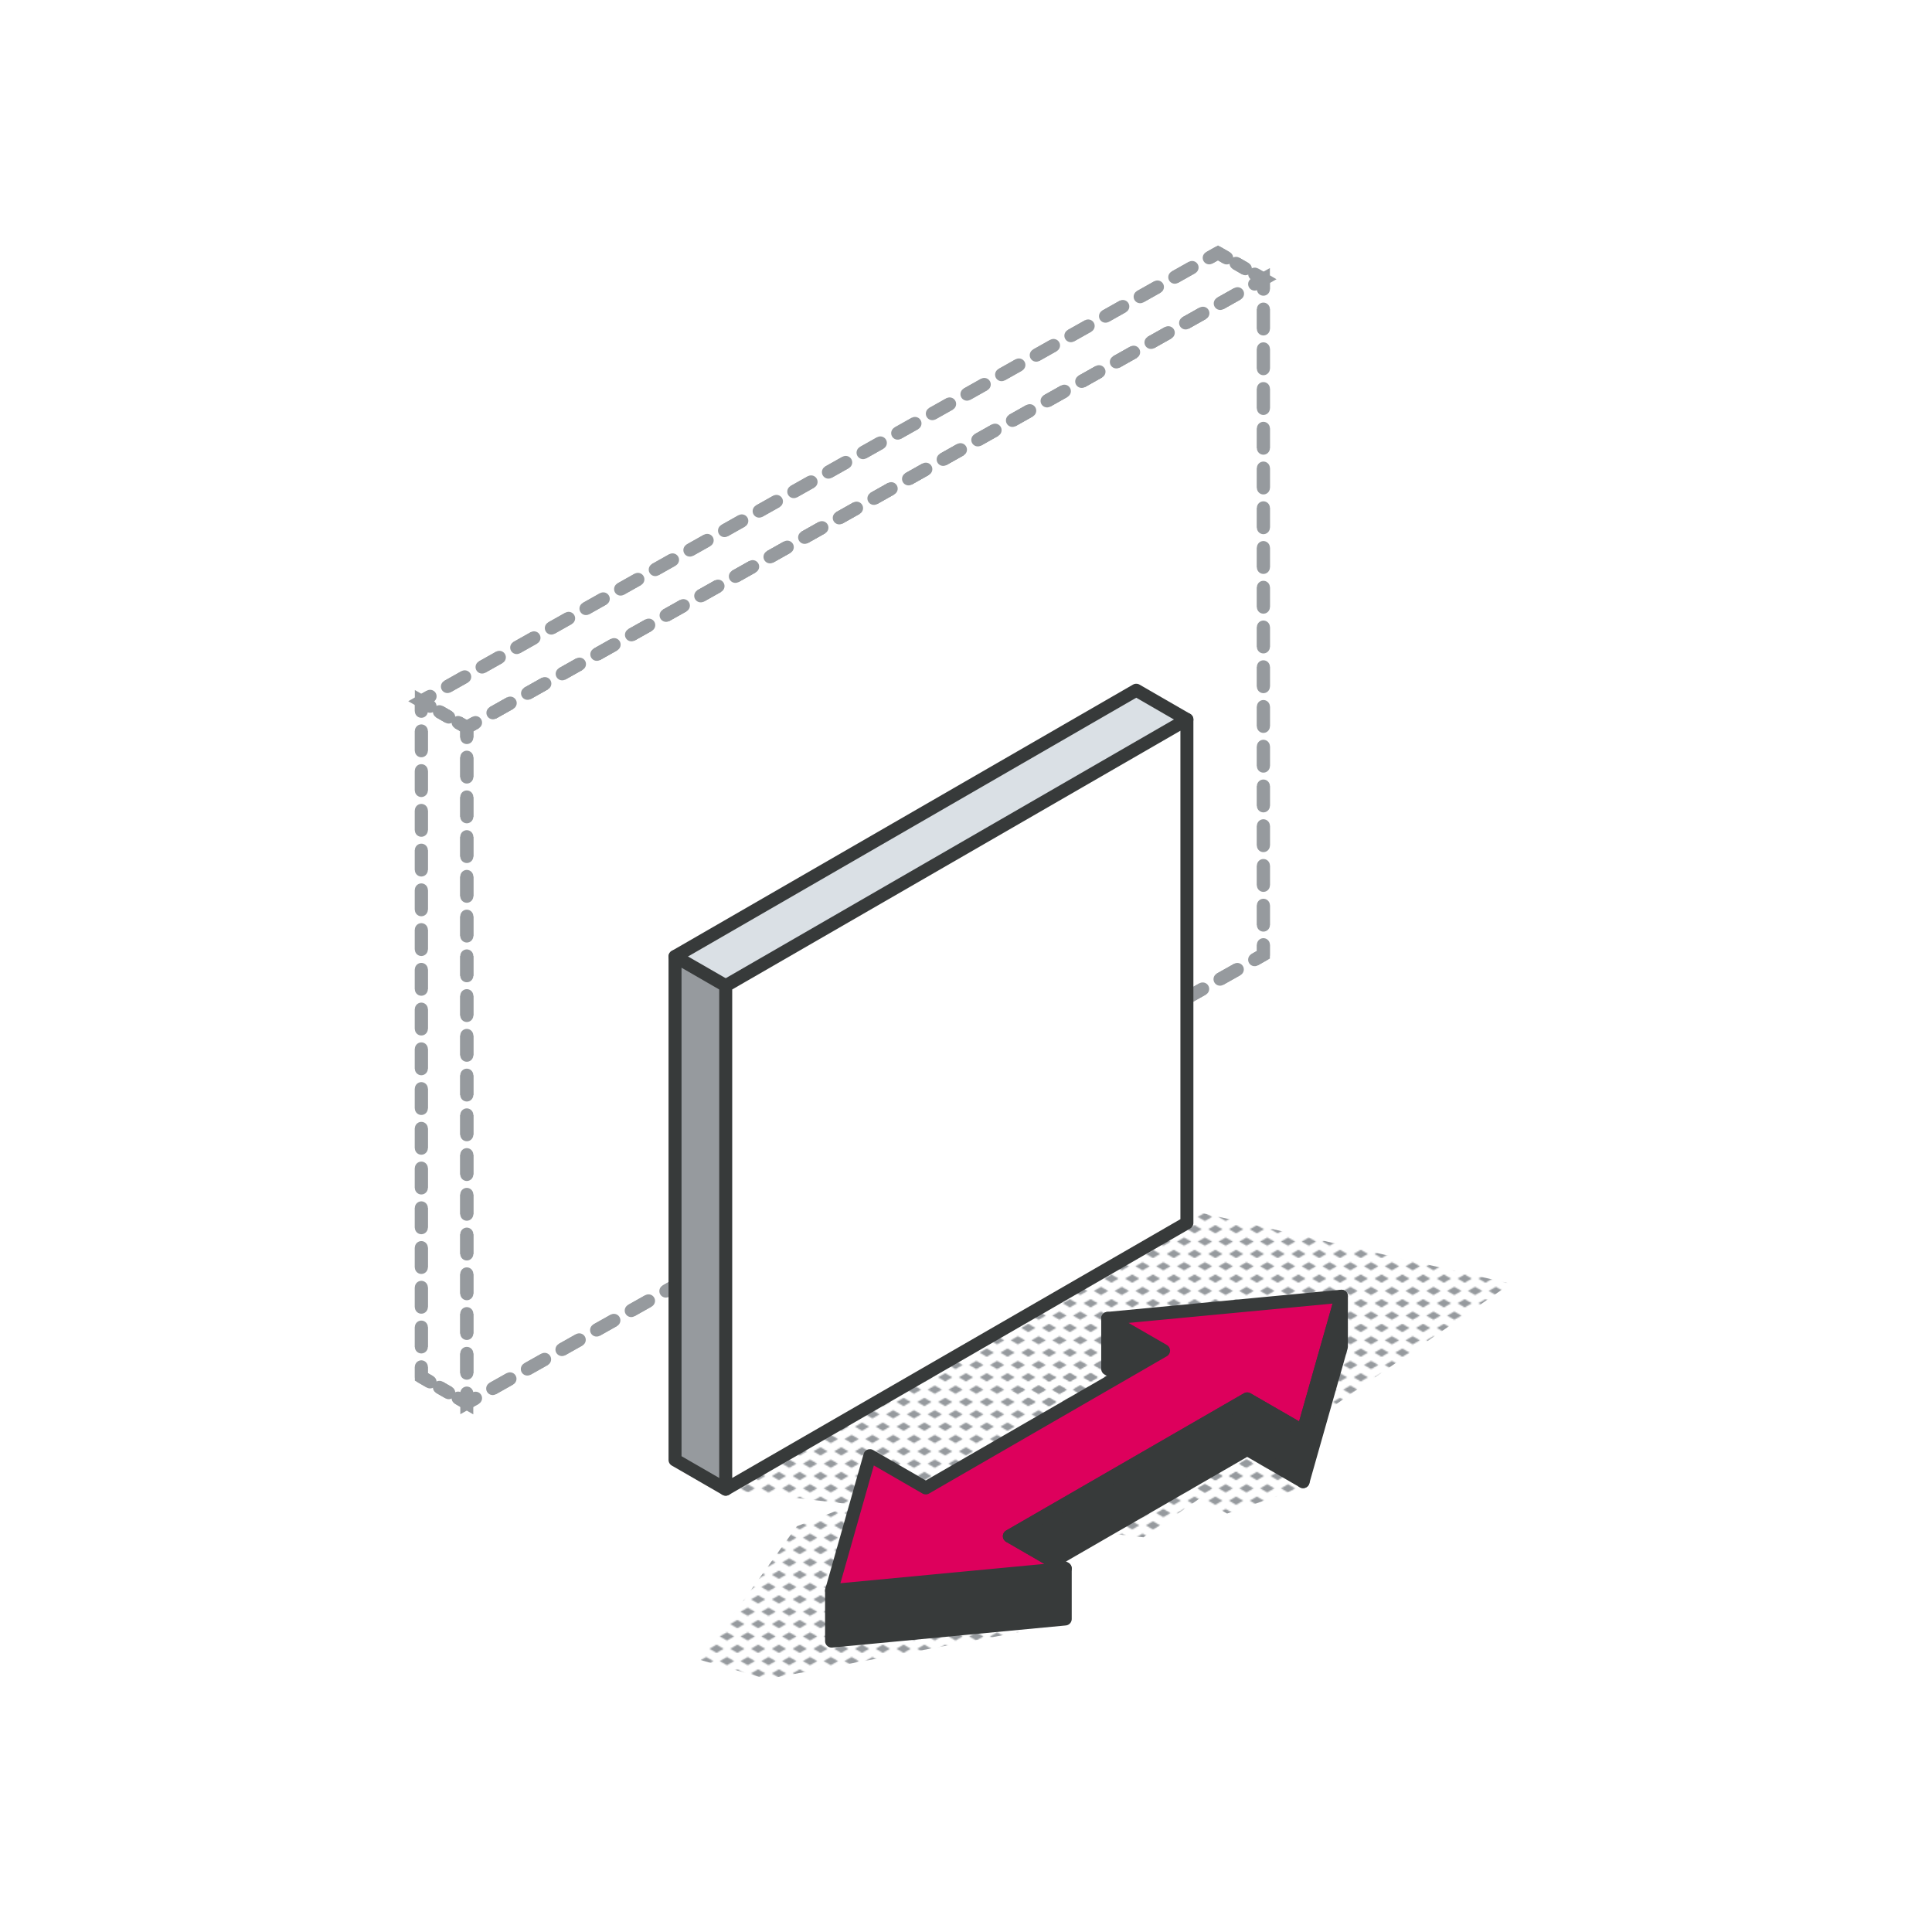<svg xmlns="http://www.w3.org/2000/svg" xmlns:xlink="http://www.w3.org/1999/xlink" id="Calque_2" data-name="Calque 2" viewBox="0 0 595 595"><defs><pattern id="New_Pattern_Swatch_2" data-name="New Pattern Swatch 2" x="0" y="0" width="16" height="19" patternTransform="translate(-4035.32 -9721.82) scale(.4)" patternUnits="userSpaceOnUse" viewBox="0 0 16 19"><g><rect x="0" y="0" width="16" height="19" style="fill: none;"></rect><g><polygon points="16 22.18 10.5 19 16 15.82 21.5 19 16 22.18" style="fill: #969a9e;"></polygon><polygon points="8 12.68 2.5 9.5 8 6.32 13.5 9.5 8 12.68" style="fill: #969a9e;"></polygon></g><polygon points="0 22.18 -5.5 19 0 15.82 5.5 19 0 22.18" style="fill: #969a9e;"></polygon><polygon points="16 3.18 10.5 0 16 -3.18 21.5 0 16 3.18" style="fill: #969a9e;"></polygon><polygon points="0 3.18 -5.5 0 0 -3.18 5.5 0 0 3.18" style="fill: #969a9e;"></polygon></g></pattern></defs><g id="Calque_3" data-name="Calque 3"><rect width="595" height="595" style="fill: none;"></rect><g><g><g><g><polyline points="386.39 87.49 389.09 85.97 389.09 89.07" style="fill: none; stroke: #969a9e; stroke-miterlimit: 10; stroke-width: 4px;"></polyline><line x1="389.09" y1="95.19" x2="389.09" y2="287.88" style="fill: none; stroke: #969a9e; stroke-dasharray: 6.12 6.12; stroke-miterlimit: 10; stroke-width: 4px;"></line><polyline points="389.09 290.93 389.09 294.03 386.39 295.56" style="fill: none; stroke: #969a9e; stroke-miterlimit: 10; stroke-width: 4px;"></polyline><line x1="381.06" y1="298.56" x2="149.13" y2="429.1" style="fill: none; stroke: #969a9e; stroke-dasharray: 6.12 6.12; stroke-miterlimit: 10; stroke-width: 4px;"></line><polyline points="146.46 430.6 143.76 432.12 143.76 429.02" style="fill: none; stroke: #969a9e; stroke-miterlimit: 10; stroke-width: 4px;"></polyline><line x1="143.76" y1="422.91" x2="143.76" y2="230.21" style="fill: none; stroke: #969a9e; stroke-dasharray: 6.12 6.12; stroke-miterlimit: 10; stroke-width: 4px;"></line><polyline points="143.76 227.15 143.76 224.05 146.46 222.53" style="fill: none; stroke: #969a9e; stroke-miterlimit: 10; stroke-width: 4px;"></polyline><line x1="151.8" y1="219.53" x2="383.73" y2="88.99" style="fill: none; stroke: #969a9e; stroke-dasharray: 6.12 6.12; stroke-miterlimit: 10; stroke-width: 4px;"></line></g><g><polyline points="386.41 84.42 389.09 85.97 386.39 87.49" style="fill: none; stroke: #969a9e; stroke-miterlimit: 10; stroke-width: 4px;"></polyline><line x1="381.06" y1="90.49" x2="149.13" y2="221.03" style="fill: none; stroke: #969a9e; stroke-dasharray: 6.12 6.12; stroke-miterlimit: 10; stroke-width: 4px;"></line><polyline points="146.46 222.53 143.76 224.05 141.08 222.5" style="fill: none; stroke: #969a9e; stroke-miterlimit: 10; stroke-width: 4px;"></polyline><line x1="138.2" y1="220.84" x2="133.88" y2="218.35" style="fill: none; stroke: #969a9e; stroke-dasharray: 3.32 3.32; stroke-miterlimit: 10; stroke-width: 4px;"></line><polyline points="132.45 217.52 129.76 215.97 132.46 214.44" style="fill: none; stroke: #969a9e; stroke-miterlimit: 10; stroke-width: 4px;"></polyline><line x1="137.79" y1="211.44" x2="369.73" y2="80.91" style="fill: none; stroke: #969a9e; stroke-dasharray: 6.12 6.12; stroke-miterlimit: 10; stroke-width: 4px;"></line><polyline points="372.4 79.41 375.1 77.89 377.79 79.44" style="fill: none; stroke: #969a9e; stroke-miterlimit: 10; stroke-width: 4px;"></polyline><line x1="380.66" y1="81.1" x2="384.97" y2="83.59" style="fill: none; stroke: #969a9e; stroke-dasharray: 3.32 3.32; stroke-miterlimit: 10; stroke-width: 4px;"></line></g><g><polyline points="141.08 222.5 143.76 224.05 143.76 227.15" style="fill: none; stroke: #969a9e; stroke-miterlimit: 10; stroke-width: 4px;"></polyline><line x1="143.76" y1="233.26" x2="143.76" y2="425.96" style="fill: none; stroke: #969a9e; stroke-dasharray: 6.12 6.12; stroke-miterlimit: 10; stroke-width: 4px;"></line><polyline points="143.76 429.02 143.76 432.12 141.08 430.57" style="fill: none; stroke: #969a9e; stroke-miterlimit: 10; stroke-width: 4px;"></polyline><line x1="138.2" y1="428.91" x2="133.88" y2="426.42" style="fill: none; stroke: #969a9e; stroke-dasharray: 3.32 3.32; stroke-miterlimit: 10; stroke-width: 4px;"></line><polyline points="132.45 425.59 129.76 424.04 129.76 420.94" style="fill: none; stroke: #969a9e; stroke-miterlimit: 10; stroke-width: 4px;"></polyline><line x1="129.76" y1="414.82" x2="129.76" y2="222.12" style="fill: none; stroke: #969a9e; stroke-dasharray: 6.12 6.12; stroke-miterlimit: 10; stroke-width: 4px;"></line><polyline points="129.76 219.06 129.76 215.97 132.45 217.52" style="fill: none; stroke: #969a9e; stroke-miterlimit: 10; stroke-width: 4px;"></polyline><line x1="135.32" y1="219.18" x2="139.64" y2="221.67" style="fill: none; stroke: #969a9e; stroke-dasharray: 3.32 3.32; stroke-miterlimit: 10; stroke-width: 4px;"></line></g></g><g><g><polyline points="386.39 87.49 389.09 85.97 389.09 89.07" style="fill: none; stroke: #969a9e; stroke-linecap: round; stroke-linejoin: round; stroke-width: 4px;"></polyline><line x1="389.09" y1="95.19" x2="389.09" y2="287.88" style="fill: none; stroke: #969a9e; stroke-dasharray: 6.12 6.12; stroke-linecap: round; stroke-linejoin: round; stroke-width: 4px;"></line><polyline points="389.09 290.93 389.09 294.03 386.39 295.56" style="fill: none; stroke: #969a9e; stroke-linecap: round; stroke-linejoin: round; stroke-width: 4px;"></polyline><line x1="381.06" y1="298.56" x2="149.13" y2="429.1" style="fill: none; stroke: #969a9e; stroke-dasharray: 6.12 6.12; stroke-linecap: round; stroke-linejoin: round; stroke-width: 4px;"></line><polyline points="146.46 430.6 143.76 432.12 143.76 429.02" style="fill: none; stroke: #969a9e; stroke-linecap: round; stroke-linejoin: round; stroke-width: 4px;"></polyline><line x1="143.76" y1="422.91" x2="143.76" y2="230.21" style="fill: none; stroke: #969a9e; stroke-dasharray: 6.12 6.12; stroke-linecap: round; stroke-linejoin: round; stroke-width: 4px;"></line><polyline points="143.76 227.15 143.76 224.05 146.46 222.53" style="fill: none; stroke: #969a9e; stroke-linecap: round; stroke-linejoin: round; stroke-width: 4px;"></polyline><line x1="151.8" y1="219.53" x2="383.73" y2="88.99" style="fill: none; stroke: #969a9e; stroke-dasharray: 6.12 6.12; stroke-linecap: round; stroke-linejoin: round; stroke-width: 4px;"></line></g><g><line x1="143.76" y1="432.12" x2="141.08" y2="430.57" style="fill: none; stroke: #969a9e; stroke-linecap: round; stroke-linejoin: round; stroke-width: 4px;"></line><line x1="138.2" y1="428.91" x2="133.88" y2="426.42" style="fill: none; stroke: #969a9e; stroke-dasharray: 3.32 3.32; stroke-linecap: round; stroke-linejoin: round; stroke-width: 4px;"></line><polyline points="132.45 425.59 129.76 424.04 129.76 420.94" style="fill: none; stroke: #969a9e; stroke-linecap: round; stroke-linejoin: round; stroke-width: 4px;"></polyline><line x1="129.76" y1="414.82" x2="129.76" y2="222.12" style="fill: none; stroke: #969a9e; stroke-dasharray: 6.12 6.12; stroke-linecap: round; stroke-linejoin: round; stroke-width: 4px;"></line><polyline points="129.76 219.06 129.76 215.97 132.46 214.44" style="fill: none; stroke: #969a9e; stroke-linecap: round; stroke-linejoin: round; stroke-width: 4px;"></polyline><line x1="137.79" y1="211.44" x2="369.73" y2="80.91" style="fill: none; stroke: #969a9e; stroke-dasharray: 6.12 6.12; stroke-linecap: round; stroke-linejoin: round; stroke-width: 4px;"></line><polyline points="372.4 79.41 375.1 77.89 377.79 79.44" style="fill: none; stroke: #969a9e; stroke-linecap: round; stroke-linejoin: round; stroke-width: 4px;"></polyline><line x1="380.66" y1="81.1" x2="384.97" y2="83.59" style="fill: none; stroke: #969a9e; stroke-dasharray: 3.32 3.32; stroke-linecap: round; stroke-linejoin: round; stroke-width: 4px;"></line><line x1="386.41" y1="84.42" x2="389.09" y2="85.97" style="fill: none; stroke: #969a9e; stroke-linecap: round; stroke-linejoin: round; stroke-width: 4px;"></line></g><g><line x1="129.76" y1="215.97" x2="132.45" y2="217.52" style="fill: none; stroke: #969a9e; stroke-linecap: round; stroke-linejoin: round; stroke-width: 4px;"></line><line x1="135.32" y1="219.18" x2="139.64" y2="221.67" style="fill: none; stroke: #969a9e; stroke-dasharray: 3.32 3.32; stroke-linecap: round; stroke-linejoin: round; stroke-width: 4px;"></line><line x1="141.08" y1="222.5" x2="143.76" y2="224.05" style="fill: none; stroke: #969a9e; stroke-linecap: round; stroke-linejoin: round; stroke-width: 4px;"></line></g></g></g><path d="M222.71,458.56c17.36,2.48,129.45,14.88,129.45,14.88l113.08-78.12-97.46-22.32s-146.96,85.29-145.07,85.56Z" style="fill: url(#New_Pattern_Swatch_2);"></path><g><g><polygon points="401.31 458 377.91 466.13 310.85 428.87 354.38 413.66 401.31 458" style="fill: url(#New_Pattern_Swatch_2);"></polygon><polygon points="328.06 500.02 236.16 517.11 215.71 511.23 245.4 470.05 274.78 458.56 328.06 500.02" style="fill: url(#New_Pattern_Swatch_2);"></polygon></g><g><polygon points="256.1 489.85 256.1 489.85 259.87 489.5 260.64 489.42 260.64 489.42 319.11 483.89 319.11 483.89 328.06 483.04 328.06 498.6 256.1 505.41 256.1 489.85 256.1 489.85" style="fill: #373a3a; stroke: #373a3a; stroke-linecap: round; stroke-linejoin: round; stroke-width: 4px;"></polygon><polygon points="358.35 415.95 344.88 423.73 341.14 421.57 341.14 406.02 341.14 406.02 358.35 415.95" style="fill: #373a3a; stroke: #373a3a; stroke-linecap: round; stroke-linejoin: round; stroke-width: 4px;"></polygon><polygon points="256.1 489.85 267.9 448.3 285.11 458.24 358.35 415.95 341.14 406.02 413.11 399.2 401.31 440.75 384.1 430.82 310.85 473.1 328.06 483.04 256.1 489.85" style="fill: #dd005c; stroke: #373a3a; stroke-linecap: round; stroke-linejoin: round; stroke-width: 4px;"></polygon><polygon points="411.48 404.93 413.11 399.2 413.11 414.76 401.31 456.31 401.31 440.75 411.48 404.93" style="fill: #373a3a; stroke: #373a3a; stroke-linecap: round; stroke-linejoin: round; stroke-width: 4px;"></polygon><polygon points="384.1 430.82 401.31 440.75 401.31 456.31 384.1 446.37 324.32 480.88 310.85 473.1 384.1 430.82" style="fill: #373a3a; stroke: #373a3a; stroke-linecap: round; stroke-linejoin: round; stroke-width: 4px;"></polygon></g></g><g><g><polygon points="365.53 221.58 365.53 376.63 223.5 458.63 223.5 303.57 365.53 221.58" style="fill: #fff;"></polygon><polygon points="365.53 221.58 223.5 303.57 207.89 294.57 349.93 212.57 365.53 221.58" style="fill: #dae0e5;"></polygon><polygon points="223.5 303.57 223.5 458.63 207.89 449.62 207.89 294.57 223.5 303.57" style="fill: #969a9e;"></polygon></g><g><polygon points="365.53 221.58 365.53 376.63 223.5 458.63 223.5 303.57 365.53 221.58" style="fill: none; stroke: #373a3a; stroke-linecap: round; stroke-linejoin: round; stroke-width: 4px;"></polygon><polyline points="223.5 458.63 207.89 449.62 207.89 294.57 349.93 212.57 365.53 221.58" style="fill: none; stroke: #373a3a; stroke-linecap: round; stroke-linejoin: round; stroke-width: 4px;"></polyline><line x1="207.89" y1="294.57" x2="223.5" y2="303.57" style="fill: none; stroke: #373a3a; stroke-linecap: round; stroke-linejoin: round; stroke-width: 4px;"></line></g></g></g></g></svg>